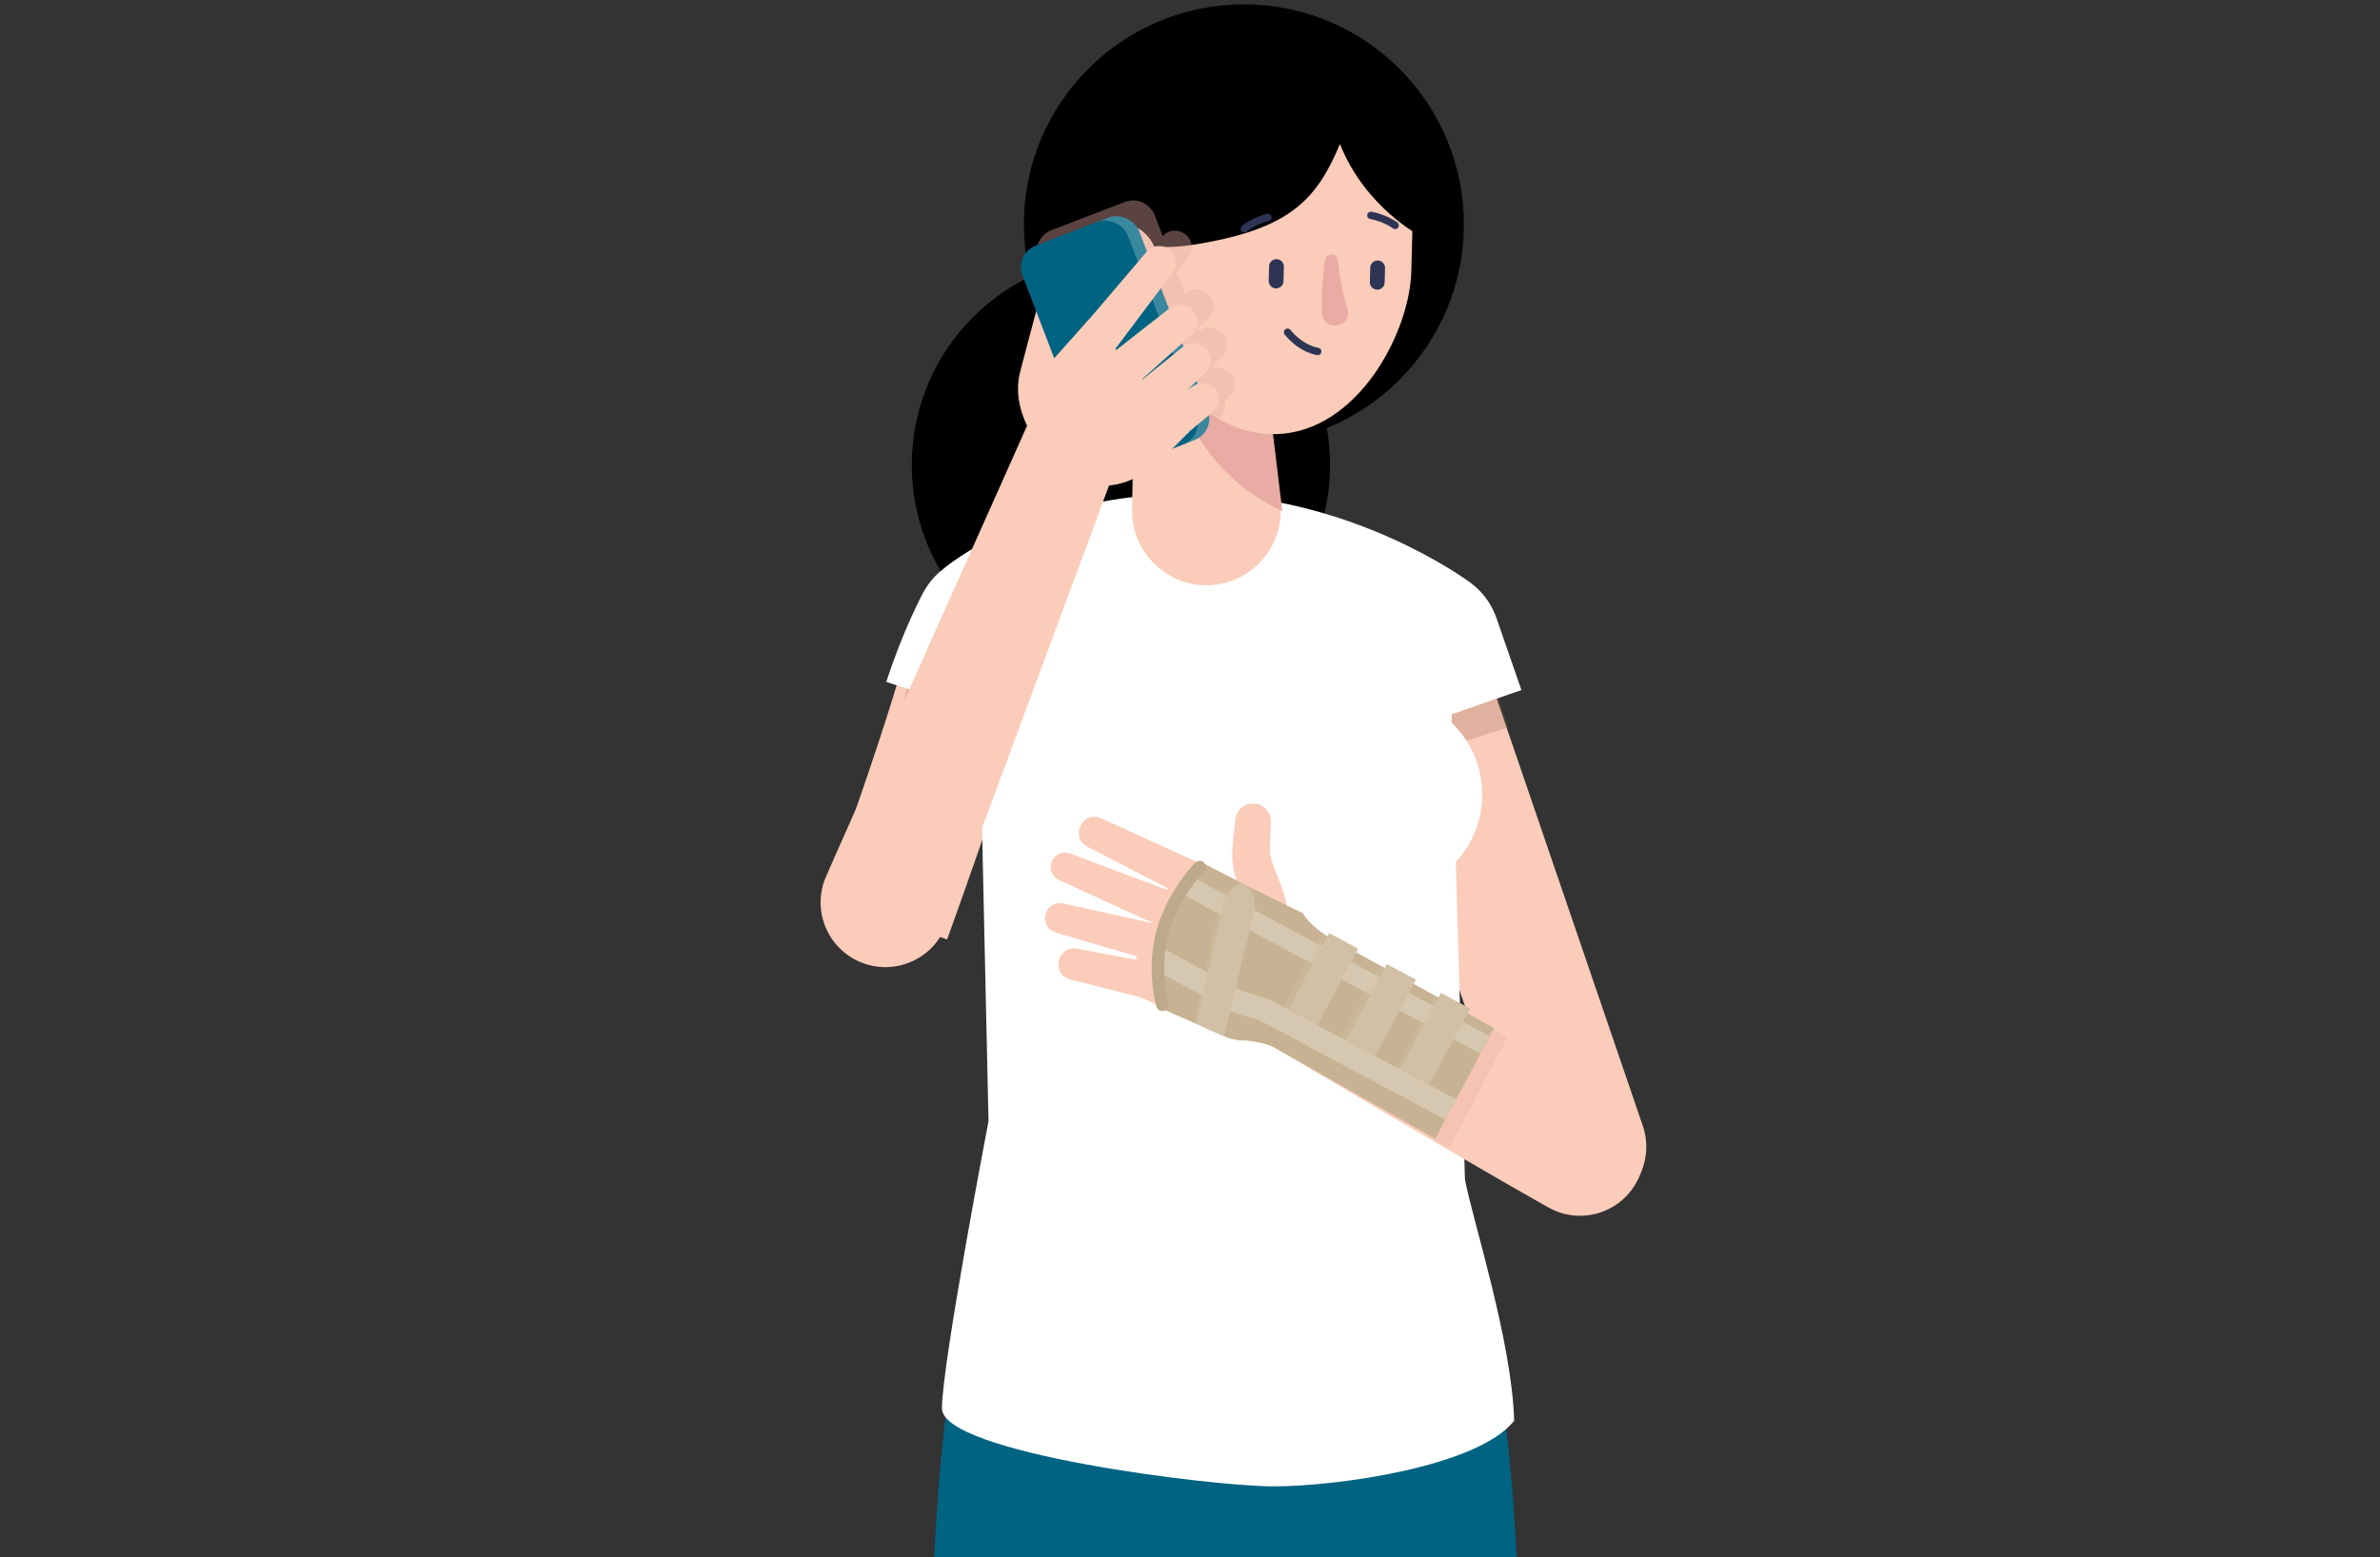 <svg xmlns="http://www.w3.org/2000/svg" viewBox="0 0 550 360"><rect x="0" y="0" width="550" height="360" fill="#333333" stroke="none"/><defs><style>.cls-1,.cls-10,.cls-11,.cls-2,.cls-3,.cls-4,.cls-5,.cls-6,.cls-7,.cls-8,.cls-9{fill:none}.cls-12{mix-blend-mode:darken;opacity:.39}.cls-12,.cls-13{fill:#e8aca4}.cls-2{stroke-width:34.21px}.cls-2,.cls-5,.cls-6,.cls-7,.cls-8,.cls-9{stroke-linejoin:round}.cls-2,.cls-8{stroke:#fff}.cls-3{stroke-width:3.42px}.cls-10,.cls-11,.cls-3,.cls-4,.cls-8,.cls-9{stroke-linecap:round}.cls-10,.cls-11,.cls-3,.cls-4{stroke-miterlimit:10}.cls-11,.cls-3,.cls-4{stroke:#2d3454}.cls-14{clip-path:url(#clippath)}.cls-4{stroke-width:1.71px}.cls-15{fill:#faccb9}.cls-16{fill:#006381}.cls-17{fill:#fff}.cls-18,.cls-19{fill:#d1c0a5}.cls-20{fill:#c7b393}.cls-21{fill:#d6c8b0}.cls-22{fill:#877066}.cls-23{fill:#3b879e}.cls-5,.cls-6,.cls-9{stroke-width:29.93px}.cls-5,.cls-9{stroke:#faccb9}.cls-6{stroke:#996652}.cls-19,.cls-6,.cls-7{mix-blend-mode:multiply;opacity:.26}.cls-7{stroke:#e8aca4;stroke-width:28.73px}.cls-8{stroke-width:45.91px}.cls-24{isolation:isolate}.cls-10{stroke:#bda98b;stroke-width:2.88px}.cls-11{stroke-width:1.28px}</style><clipPath id="clippath"><path class="cls-1" d="M39.14 -46.25H438.18V404.93H39.14z"/></clipPath></defs><g class="cls-24"><g class="cls-14" id="Layer_1"><circle cx="259.04" cy="107.49" r="48.33"/><path class="cls-5" d="M204.79 212.09c21.13-58.49 21.12-66.65 21.12-66.65s18.17-7.3 49.32-7.3"/><path class="cls-22" d="M221.78 305.75c0 34.36 27.11 35.54 60.54 35.54 33.44 0 60.54-1.18 60.54-35.54s-20.68-62.21-54.11-62.21c-33.44 0-66.97 27.85-66.97 62.21z"/><path class="cls-16" d="M213.6 686.72c-2.35-98.16-1.01-196.27 1.33-294.38.66-32.68 1.56-65.34 9.42-97.57l68.48 4.25c3.81 32.95.68 65.48-2.71 97.99-6.46 65.07-13.54 130.06-21.75 194.96-4.06 32.47-8.36 64.92-13.3 97.33l-41.47-2.57z"/><path class="cls-16" d="M319.23 683.66c-18.41-99.05-31.44-198.83-43.08-298.83-4.08-33.26-7.72-66.56-1.35-100.66l61.77-4.97c11.75 32.64 13.48 66.09 14.78 99.58 3.13 66.99 5.26 133.97 5.92 201.06.29 33.57.3 67.15-.63 100.82l-37.41 3.01z"/><path class="cls-9" d="M275.24 138.14c31.16 0 50.12 9.59 50.12 9.59l40.12 117.36"/><path class="cls-6" d="M225.92 153.59L222.21 172.02"/><path class="cls-6" d="M327.53 151.89L334.26 172.73"/><path class="cls-2" d="M221.09 162.89c3.43-10.61 7.35-17.84 7.35-17.84s15.65-13.81 46.8-13.81c31.16 0 54.41 17.22 54.41 17.22l5.78 16.66"/><circle cx="287.45" cy="51.85" r="50.84"/><path class="cls-17" d="M334.87 145.44H225.92l2.52 113.74s-10.76 56.08-10.76 66.37 62.01 18.04 76.7 18.04c14.27 0 46.92-4.42 55.53-15.14-.5-18.54-9.71-46.78-11.37-55.8l-3.66-127.21z"/><path class="cls-8" d="M319.59 183.65L262.52 183.65"/><path class="cls-15" d="M261.6 117.74c.27-16.63 1.14-32.91 3.77-49.43.62-4.06 1.77-9.15 2.89-13.14.5-1.6 1.08-3.23 1.64-4.82 2.19-6.23 9.02-9.5 15.25-7.31 5.42 1.91 8.6 7.32 7.89 12.8-.21 1.54-.42 3.27-.67 4.78-.35 3.33-.5 6.69-.49 10.12.01 12.27 1.26 24.94 2.81 37.21.25 2.04.73 5.4 1.04 7.35 1.55 9.36-4.78 18.2-14.13 19.75-10.48 1.85-20.31-6.71-19.98-17.32z"/><path class="cls-13" d="M296.34 118.12c-32.14-14.43-29.6-58.75-29.6-58.75l26.7 34.83 2.89 23.92z"/><path class="cls-15" d="M294.87 100.36c18.86-.48 30.92-23.46 31.28-37.68l.31-12.18c.46-18.02-13.77-33-31.79-33.46-18.02-.46-33 13.77-33.46 31.79l-.31 12.18c-.36 14.22 13.7 39.86 33.97 39.34z"/><path d="M328.34 54.6s-12.78-6.5-18.69-21.31c-5.43 12.94-11.61 19.7-33.53 23.23-17.14 2.76-18.9-5.45-18.9-5.45s-7.29-38.89 19.55-41.44c26.84-2.55 49.62 15.26 49.62 15.26l1.96 29.72z"/><ellipse class="cls-15" cx="261.18" cy="60.78" rx="6.56" ry="8.87" transform="rotate(-13.29 261.274 60.802)"/><path class="cls-12" d="M284.74 86.74c-.93-1.47-2.72-2.06-4.3-1.56l-.26-.67 2.07-2.02c1.43-1.4 1.6-3.7.32-5.29a3.939 3.939 0 0 0-5.45-.66l-.28-.73 2.22-1.99a4.019 4.019 0 0 0 .48-5.44 3.994 3.994 0 0 0-5.61-.68l-.15.12-1.83-4.77 2.66-3.54c1.21-1.62.98-3.93-.58-5.26a3.854 3.854 0 0 0-5.33.32l-1.83-4.77a5.389 5.389 0 0 0-6.95-3.1l-3.67 1.41-13.21 5.07a5.389 5.389 0 0 0-3.1 6.95l3.17 8.25-3.22 12.18-.43 1.61c-.63 2.26-.7 4.8-.29 7.02.55 3.05 1.66 5.79 3.37 8.32.13.15.26.29.39.43.95 2.16 2.38 4.18 4.28 5.87 8.36 7.45 17.2 5.95 25.07-1.36l2.35-2.35 2.4-.92 2.63-1.01c2.38-.91 3.73-3.34 3.4-5.76l.91-.76c1.44-1.19 1.8-3.3.77-4.91z"/><path class="cls-3" d="M318.36 61.93L318.28 65.25"/><path class="cls-3" d="M294.98 61.62L294.9 64.95"/><path class="cls-4" d="M304.51 81.24s-3.7-.45-6.96-4.43m-4.56-26.57s-3.18.78-5.44 2.67m29.26-3.12s3.22.57 5.6 2.31"/><path class="cls-13" d="M309.19 60.38a62.73 62.73 0 0 0 2.05 10.63l.09.23c.03.05.02-.06.01-.08 1.43 4.71-5.74 5.87-5.89.88-.12-2.94.11-5.85.37-8.77.3-1.35-.13-4.74 2.19-4.41.74.15 1.19.82 1.17 1.53z"/><path class="cls-11" d="M263.45 57.53s-.24-3.84-2.66-3.52"/><path class="cls-15" d="M260.81 100.04l-42.16 113.75c-2.87 7.75-11.49 11.71-19.24 8.84-7.75-2.87-11.71-11.49-8.84-19.24.32-1.16 49.36-110.59 49.75-111.7 6.25-12.78 24.93-5.18 20.48 8.35z"/><g><rect class="cls-23" x="246.01" y="51.16" width="26.02" height="55.12" rx="5.38" ry="5.38" transform="rotate(-20.99 259.085 78.732)"/><path class="cls-15" d="M247.76 72.95c-.14.84-2.36 14.59-2.4 14.82-.44 2.3.83 4.98 2.2 6.66a5.46 5.46 0 0 1-1.02 7.65c-2.5 1.93-6.18 1.3-7.89-1.36-2.58-4.1-4.07-9.09-3.08-13.98.36-1.68 3.58-13.59 4.07-15.52 1.48-5.03 8.81-3.45 8.11 1.73z"/><rect class="cls-16" x="243.38" y="52.17" width="26.02" height="55.12" rx="5.38" ry="5.38" transform="rotate(-20.99 256.44 79.75)"/><path class="cls-15" d="M267.62 94.42l8.28-5.28c1.75-1.12 4.07-.6 5.19 1.15 1.03 1.62.67 3.72-.77 4.91l-7.55 6.27c-4.88 3.74-10.2-3.55-5.15-7.06z"/><path class="cls-15" d="M262.02 89.32l11.37-9.16c3.94-3.04 8.69 2.36 5.22 5.89l-10.46 10.19c-4.74 4.29-10.96-2.71-6.13-6.91z"/><path class="cls-15" d="M255.39 82.92l14.89-11.67a3.994 3.994 0 0 1 5.61.68c1.3 1.66 1.07 4.04-.48 5.44L261.33 90c-4.84 4.05-10.77-3.01-5.94-7.08z"/><path class="cls-15" d="M248.59 77.45l16.34-19.2a3.863 3.863 0 0 1 5.44-.44c1.56 1.33 1.79 3.64.58 5.26L255.8 83.23c-3.95 4.89-11.13-.84-7.22-5.77z"/><path class="cls-15" d="M274.81 99.83l-6.18 6.18c-7.87 7.31-16.71 8.81-25.07 1.36-6.72-5.99-7.59-15.98-1.94-22.31l10.02-11.24 23.17 26.01z"/></g><g><path class="cls-15" d="M275.75 208.38l-24.48-12.66c-4.14-2.26-1.13-8.43 3.2-6.58l25.06 11.46c2.17.99 3.13 3.56 2.13 5.73a4.325 4.325 0 0 1-5.92 2.04z"/><path class="cls-15" d="M270.6 215.27l-25.85-11.81a3.343 3.343 0 0 1-1.65-4.42c.73-1.6 2.58-2.34 4.2-1.74l26.61 9.98c2.24.84 3.37 3.33 2.53 5.57-.87 2.34-3.58 3.46-5.85 2.42z"/><path class="cls-15" d="M268.08 222.64l-24.13-7.07c-4.22-1.34-2.62-7.57 1.72-6.71l24.56 5.41c2.33.51 3.81 2.82 3.29 5.15-.53 2.44-3.05 3.93-5.44 3.22zm.33 9.11l-21.11-5.34c-4.51-1.28-3.05-7.86 1.57-7.12l21.4 4.02c5.74 1.29 3.9 9.69-1.86 8.44z"/><path class="cls-15" d="M274.01 202.23h19.69V236h-19.82c-4.88 0-8.84-3.96-8.84-8.84v-15.95c0-4.95 4.02-8.98 8.98-8.98z" transform="rotate(-155.89 279.374 219.117)"/><path class="cls-15" d="M287.56 211.58c.25-.37-.02-1.83-.24-2.73-.8-3.4-2.71-7.6-2.56-11.54.11-2.72.43-5.33.75-7.97a4.1 4.1 0 0 1 4.58-3.56c2.16.27 3.71 2.17 3.58 4.31-.1 2.51-.23 5.04-.11 7.5.57 2.95 1.96 5.32 3 8.59 5.3 16.14-11.8 14.76-9 5.4z"/><path class="cls-15" d="M357.8 279.11c-10.93-6.15-26.63-15.37-37.63-21.79l-18.71-11.08c-6.23-3.71-12.44-7.45-18.63-11.23-5.94-3.61-7.82-11.36-4.2-17.29 3.42-5.62 10.59-7.58 16.38-4.71 6.49 3.24 12.96 6.52 19.41 9.82 17.98 9.25 40.09 20.72 57.77 30.28 7.22 3.89 9.92 12.9 6.03 20.12-3.94 7.33-13.19 9.99-20.42 5.87z"/><path class="cls-7" d="M336.47 249.77L341.68 252.5"/><g><path class="cls-20" d="M278.07 199.57s-3.06 2.68-7.22 10.46c-5.37 10.03-2.01 23.32-2.01 23.32l13.14 5.73c1.95 1.09 3.88 1.52 6.07 1.46 0 0 4.25.45 6.16 1.47l37.47 21.24 13.57-25.61-37.4-20.55c-2.14-1.11-5.71-3.85-6.71-5.96 0 0-9.74-4.77-11.47-5.62l-11.59-5.94z"/><path class="cls-21" d="M272.84 206.5L342.11 243.56 344.27 239.49 275.44 202.66 272.84 206.5z"/><path class="cls-19" transform="rotate(-151.85 330.4 240.214)" d="M326.57 230.8H334.23V249.62H326.57z"/><path class="cls-19" transform="rotate(-151.85 317.652 233.392)" d="M313.82 223.98H321.48V242.8H313.82z"/><path class="cls-19" d="M296.52 232.75L303.27 236.37 312.3 219.49 306.65 216.47 305.63 215.71 296.52 232.75z"/><path class="cls-21" d="M267.66 224.69L285.66 234.32 290.95 235.78 334.02 258.82 336.54 254.16 293.45 231.11 287.27 229.16 268.12 218.91 267.66 224.69z"/><path class="cls-10" d="M277.25 200.42s-4.7 4.64-7.61 12.06c-3.9 9.96-1.03 19.8-1.03 19.8"/><path class="cls-18" transform="rotate(-151.85 331.632 240.17)" d="M327.8 230.14H335.46V250.19H327.8z"/><path class="cls-18" transform="rotate(-151.85 319.13 233.484)" d="M315.3 223.45H322.96V243.5H315.3z"/><path class="cls-18" transform="rotate(-151.85 305.792 226.343)" d="M301.96 216.32H309.62V236.37H301.96z"/><path class="cls-19" d="M276.08 236.51l5.84 2.43 6.96-28.76c.31-1.35.17-2.77-.4-4.04l-.51-.83c-.53-1.17-1.55-1.83-2.53-1l-1.08.93c-1.04.88-2.24 1.71-2.55 3.03l-5.73 28.24z"/><path class="cls-18" d="M276.43 236.66l6.42 2.91 6.96-28.76c.31-1.35.17-2.77-.4-4.04l-.63-1.38a1.933 1.933 0 0 0-3.01-.68l-.96.81a6.303 6.303 0 0 0-2.07 3.38l-6.31 27.76z"/></g></g></g></g></svg>